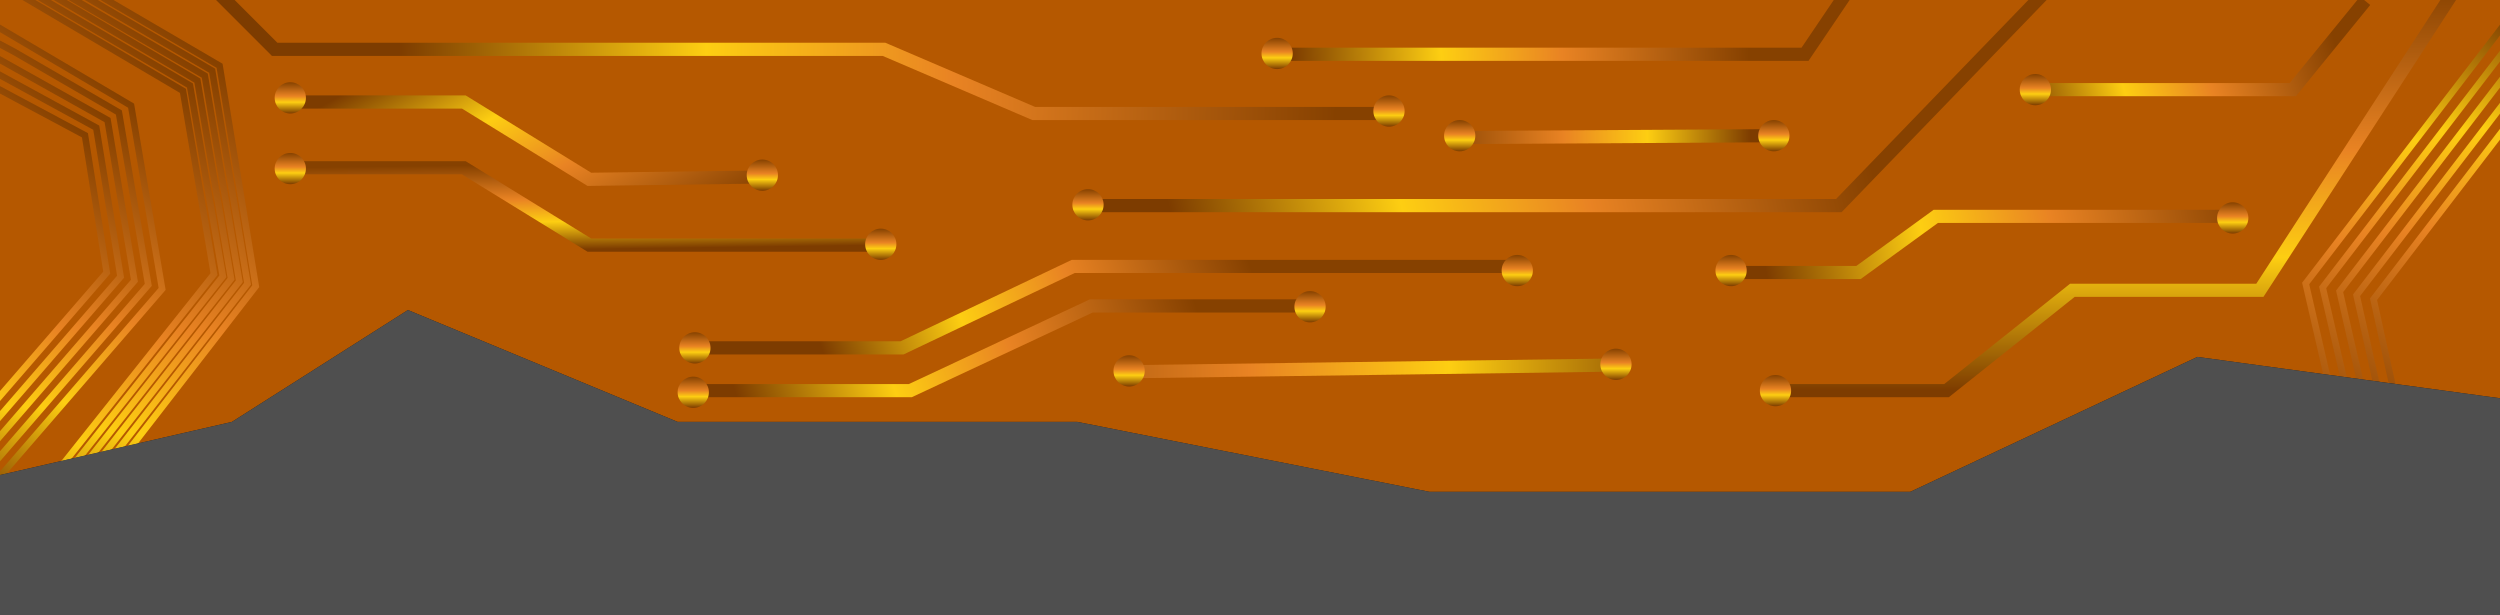<?xml version="1.0" encoding="UTF-8"?> <svg xmlns="http://www.w3.org/2000/svg" width="1520" height="374" viewBox="0 0 1520 374" fill="none"><g clip-path="url(#clip0_218_227)"><rect width="1520" height="374" fill="#B55800"></rect><path d="M-42.427 -7.77L79.699 64.248L98.582 175.672L-13.102 304.79" stroke="url(#paint0_linear_218_227)" stroke-width="4"></path><path d="M-10.899 -16.77L111.226 55.248L130.109 166.672L17 309L53 405" stroke="url(#paint1_linear_218_227)" stroke-width="4"></path><path d="M-1.665 -16.769L115.499 52L135.496 168.001L22.997 310.001L47.996 377.001" stroke="url(#paint2_linear_218_227)" stroke-width="4"></path><path d="M5.998 -18L119.998 49.001L140.498 169.501L28.998 311.001L53.998 377.501" stroke="url(#paint3_linear_218_227)" stroke-width="4"></path><path d="M16.501 -17L124.499 46L145.499 171L34.999 312L59.499 377.5" stroke="url(#paint4_linear_218_227)" stroke-width="4"></path><path d="M22.999 -19L128.998 43L150.499 172.5L40.999 313L64.999 378" stroke="url(#paint5_linear_218_227)" stroke-width="4"></path><path d="M32.503 -19L133.5 40L155.499 174.001L46.999 314.001L70.999 380.001" stroke="url(#paint6_linear_218_227)" stroke-width="4"></path><path d="M-10.297 30.591L65.394 73.009L81.737 170.711L-37.075 308.07" stroke="url(#paint7_linear_218_227)" stroke-width="4"></path><path d="M-19.771 34.882L58.518 77.627L73.318 168.23L-47.87 308.337" stroke="url(#paint8_linear_218_227)" stroke-width="4"></path><path d="M-29.791 38.699L51.646 82.246L64.902 165.751L-59.614 309.703" stroke="url(#paint9_linear_218_227)" stroke-width="4"></path><path d="M-54.899 -2.231L8.302 31.305L72.275 68.391L90.164 173.192L-27.223 308.903" stroke="url(#paint10_linear_218_227)" stroke-width="4"></path><path d="M1584.66 383.238L1432.49 305.185L1401.84 172.35L1527.16 8.94" stroke="url(#paint11_linear_218_227)" stroke-width="4"></path><path d="M1543.25 339.326L1449.1 293.621L1422.48 177.13L1555.8 3.289" stroke="url(#paint12_linear_218_227)" stroke-width="4"></path><path d="M1554.35 333.487L1457.04 287.573L1432.79 179.52L1568.78 2.203" stroke="url(#paint13_linear_218_227)" stroke-width="4"></path><path d="M1566.15 328.179L1464.99 281.522L1443.1 181.908L1582.82 -0.277" stroke="url(#paint14_linear_218_227)" stroke-width="4"></path><path d="M1599.3 375.684L1520.81 339.786L1441.14 299.67L1412.16 174.741L1543.88 2.986" stroke="url(#paint15_linear_218_227)" stroke-width="4"></path><path d="M134 -3L167 30H537.5L628.5 69H842" stroke="url(#paint16_linear_218_227)" stroke-width="8"></path><path d="M1495 -10L1374 176.5H1260L1183.5 237.5H1080" stroke="url(#paint17_linear_218_227)" stroke-width="8"></path><path d="M1438 0.5L1394 54.5H1336.5H1279H1236.5" stroke="url(#paint18_linear_218_227)" stroke-width="8"></path><path d="M1247 -8.5L1118 125H661.5" stroke="url(#paint19_linear_218_227)" stroke-width="8"></path><path d="M1188 -101L1097.45 33H777" stroke="url(#paint20_linear_218_227)" stroke-width="8"></path><path d="M923 162H652.5L548.447 211.5H423" stroke="url(#paint21_linear_218_227)" stroke-width="8"></path><path d="M797 186H663.5L553.5 237.5H422" stroke="url(#paint22_linear_218_227)" stroke-width="8"></path><path d="M982.999 221.931L871.843 223.459L784.001 224.667L687 226" stroke="url(#paint23_linear_218_227)" stroke-width="8"></path><path d="M469.499 107.512L358.343 109.039L282 62.012L177 62.012" stroke="url(#paint24_linear_218_227)" stroke-width="8"></path><path d="M536 149.039L358.343 149.039L282 102.012L177 102.012" stroke="url(#paint25_linear_218_227)" stroke-width="8"></path><path d="M1078.98 82.498L1005.84 82.93L953.641 83.238L888 83.625" stroke="url(#paint26_linear_218_227)" stroke-width="8"></path><path d="M1363.45 131.563L1176.94 131.563L1129.95 165.688L1053.45 165.688" stroke="url(#paint27_linear_218_227)" stroke-width="8"></path><circle cx="844.5" cy="67.5" r="9.5" fill="url(#paint28_linear_218_227)"></circle><circle cx="887.5" cy="82.5" r="9.5" fill="url(#paint29_linear_218_227)"></circle><circle cx="776.5" cy="32.5" r="9.5" fill="url(#paint30_linear_218_227)"></circle><circle cx="1078.5" cy="82.5" r="9.5" fill="url(#paint31_linear_218_227)"></circle><circle cx="1052.5" cy="164.5" r="9.5" fill="url(#paint32_linear_218_227)"></circle><circle cx="1357.5" cy="132.5" r="9.5" fill="url(#paint33_linear_218_227)"></circle><circle cx="1079.5" cy="237.5" r="9.5" fill="url(#paint34_linear_218_227)"></circle><circle cx="982.5" cy="221.5" r="9.5" fill="url(#paint35_linear_218_227)"></circle><circle cx="686.5" cy="225.5" r="9.5" fill="url(#paint36_linear_218_227)"></circle><circle cx="796.5" cy="186.5" r="9.5" fill="url(#paint37_linear_218_227)"></circle><circle cx="922.5" cy="164.5" r="9.5" fill="url(#paint38_linear_218_227)"></circle><circle cx="661.5" cy="124.5" r="9.5" fill="url(#paint39_linear_218_227)"></circle><circle cx="422.5" cy="211.5" r="9.5" fill="url(#paint40_linear_218_227)"></circle><circle cx="421.5" cy="238.5" r="9.5" fill="url(#paint41_linear_218_227)"></circle><circle cx="535.5" cy="148.5" r="9.5" fill="url(#paint42_linear_218_227)"></circle><circle cx="463.5" cy="106.5" r="9.5" fill="url(#paint43_linear_218_227)"></circle><circle cx="176.5" cy="102.5" r="9.5" fill="url(#paint44_linear_218_227)"></circle><circle cx="176.5" cy="59.5" r="9.5" fill="url(#paint45_linear_218_227)"></circle><circle cx="1237.5" cy="54.5" r="9.5" fill="url(#paint46_linear_218_227)"></circle><g opacity="0.72" filter="url(#filter0_f_218_227)"><path d="M1625 256.5L1336 217L1161.5 299H869L655 256.5H412L248 188.5L141 256.5L-44.5 299V524H1596.5L1625 256.5Z" fill="black"></path></g><path d="M1625 256.5L1336 217L1161.5 299H869L655 256.5H412L248 188.5L141 256.5L-44.5 299V524H1596.5L1625 256.5Z" fill="#4F4F4F"></path></g><defs><filter id="filter0_f_218_227" x="-90.2" y="142.8" width="1760.9" height="426.9" filterUnits="userSpaceOnUse" color-interpolation-filters="sRGB"><feFlood flood-opacity="0" result="BackgroundImageFix"></feFlood><feBlend mode="normal" in="SourceGraphic" in2="BackgroundImageFix" result="shape"></feBlend><feGaussianBlur stdDeviation="22.85" result="effect1_foregroundBlur_218_227"></feGaussianBlur></filter><linearGradient id="paint0_linear_218_227" x1="59.919" y1="47.139" x2="-98.814" y2="230.651" gradientUnits="userSpaceOnUse"><stop stop-color="#864100"></stop><stop offset="0.409" stop-color="#E98323"></stop><stop offset="0.673" stop-color="#FDCE12"></stop><stop offset="1" stop-color="#7D3C00"></stop></linearGradient><linearGradient id="paint1_linear_218_227" x1="128.353" y1="70.062" x2="-69.619" y2="298.938" gradientUnits="userSpaceOnUse"><stop stop-color="#864100"></stop><stop offset="0.409" stop-color="#E98323"></stop><stop offset="0.673" stop-color="#FDCE12"></stop><stop offset="1" stop-color="#7D3C00"></stop></linearGradient><linearGradient id="paint2_linear_218_227" x1="126.073" y1="61.146" x2="-63.623" y2="280.453" gradientUnits="userSpaceOnUse"><stop stop-color="#864100"></stop><stop offset="0.409" stop-color="#E98323"></stop><stop offset="0.673" stop-color="#FDCE12"></stop><stop offset="1" stop-color="#7D3C00"></stop></linearGradient><linearGradient id="paint3_linear_218_227" x1="133.209" y1="60.428" x2="-57.575" y2="280.993" gradientUnits="userSpaceOnUse"><stop stop-color="#864100"></stop><stop offset="0.409" stop-color="#E98323"></stop><stop offset="0.673" stop-color="#FDCE12"></stop><stop offset="1" stop-color="#7D3C00"></stop></linearGradient><linearGradient id="paint4_linear_218_227" x1="141.445" y1="60.657" x2="-50.395" y2="282.444" gradientUnits="userSpaceOnUse"><stop stop-color="#864100"></stop><stop offset="0.409" stop-color="#E98323"></stop><stop offset="0.673" stop-color="#FDCE12"></stop><stop offset="1" stop-color="#7D3C00"></stop></linearGradient><linearGradient id="paint5_linear_218_227" x1="147.915" y1="59.363" x2="-45.228" y2="282.656" gradientUnits="userSpaceOnUse"><stop stop-color="#864100"></stop><stop offset="0.409" stop-color="#E98323"></stop><stop offset="0.673" stop-color="#FDCE12"></stop><stop offset="1" stop-color="#7D3C00"></stop></linearGradient><linearGradient id="paint6_linear_218_227" x1="156.255" y1="59.683" x2="-38.722" y2="285.096" gradientUnits="userSpaceOnUse"><stop stop-color="#864100"></stop><stop offset="0.409" stop-color="#E98323"></stop><stop offset="0.673" stop-color="#FDCE12"></stop><stop offset="1" stop-color="#7D3C00"></stop></linearGradient><linearGradient id="paint7_linear_218_227" x1="62.097" y1="70.157" x2="-98.063" y2="255.317" gradientUnits="userSpaceOnUse"><stop stop-color="#864100"></stop><stop offset="0.409" stop-color="#E98323"></stop><stop offset="0.673" stop-color="#FDCE12"></stop><stop offset="1" stop-color="#7D3C00"></stop></linearGradient><linearGradient id="paint8_linear_218_227" x1="52.2" y1="72.161" x2="-107.484" y2="256.772" gradientUnits="userSpaceOnUse"><stop stop-color="#864100"></stop><stop offset="0.409" stop-color="#E98323"></stop><stop offset="0.673" stop-color="#FDCE12"></stop><stop offset="1" stop-color="#7D3C00"></stop></linearGradient><linearGradient id="paint9_linear_218_227" x1="42.031" y1="73.929" x2="-118.129" y2="259.089" gradientUnits="userSpaceOnUse"><stop stop-color="#864100"></stop><stop offset="0.409" stop-color="#E98323"></stop><stop offset="0.673" stop-color="#FDCE12"></stop><stop offset="1" stop-color="#7D3C00"></stop></linearGradient><linearGradient id="paint10_linear_218_227" x1="49.474" y1="48.668" x2="-112.111" y2="235.477" gradientUnits="userSpaceOnUse"><stop stop-color="#864100"></stop><stop offset="0.409" stop-color="#E98323"></stop><stop offset="0.673" stop-color="#FDCE12"></stop><stop offset="1" stop-color="#7D3C00"></stop></linearGradient><linearGradient id="paint11_linear_218_227" x1="1457.52" y1="324.383" x2="1635.64" y2="92.132" gradientUnits="userSpaceOnUse"><stop stop-color="#864100"></stop><stop offset="0.409" stop-color="#E98323"></stop><stop offset="0.673" stop-color="#FDCE12"></stop><stop offset="1" stop-color="#7D3C00"></stop></linearGradient><linearGradient id="paint12_linear_218_227" x1="1453.27" y1="296.82" x2="1632.98" y2="62.483" gradientUnits="userSpaceOnUse"><stop stop-color="#864100"></stop><stop offset="0.409" stop-color="#E98323"></stop><stop offset="0.673" stop-color="#FDCE12"></stop><stop offset="1" stop-color="#7D3C00"></stop></linearGradient><linearGradient id="paint13_linear_218_227" x1="1465.04" y1="293.705" x2="1644.22" y2="60.064" gradientUnits="userSpaceOnUse"><stop stop-color="#864100"></stop><stop offset="0.409" stop-color="#E98323"></stop><stop offset="0.673" stop-color="#FDCE12"></stop><stop offset="1" stop-color="#7D3C00"></stop></linearGradient><linearGradient id="paint14_linear_218_227" x1="1477.16" y1="290.855" x2="1656.88" y2="56.518" gradientUnits="userSpaceOnUse"><stop stop-color="#864100"></stop><stop offset="0.409" stop-color="#E98323"></stop><stop offset="0.673" stop-color="#FDCE12"></stop><stop offset="1" stop-color="#7D3C00"></stop></linearGradient><linearGradient id="paint15_linear_218_227" x1="1470" y1="321.801" x2="1651.32" y2="85.378" gradientUnits="userSpaceOnUse"><stop stop-color="#864100"></stop><stop offset="0.409" stop-color="#E98323"></stop><stop offset="0.673" stop-color="#FDCE12"></stop><stop offset="1" stop-color="#7D3C00"></stop></linearGradient><linearGradient id="paint16_linear_218_227" x1="812.5" y1="69" x2="242" y2="56" gradientUnits="userSpaceOnUse"><stop stop-color="#864100"></stop><stop offset="0.409" stop-color="#E98323"></stop><stop offset="0.673" stop-color="#FDCE12"></stop><stop offset="1" stop-color="#7D3C00"></stop></linearGradient><linearGradient id="paint17_linear_218_227" x1="1287.5" y1="-10" x2="1287.5" y2="237.5" gradientUnits="userSpaceOnUse"><stop stop-color="#864100"></stop><stop offset="0.409" stop-color="#E98323"></stop><stop offset="0.673" stop-color="#FDCE12"></stop><stop offset="1" stop-color="#7D3C00"></stop></linearGradient><linearGradient id="paint18_linear_218_227" x1="1415.5" y1="11.5" x2="1228.5" y2="67" gradientUnits="userSpaceOnUse"><stop stop-color="#864100"></stop><stop offset="0.409" stop-color="#E98323"></stop><stop offset="0.673" stop-color="#FDCE12"></stop><stop offset="1" stop-color="#7D3C00"></stop></linearGradient><linearGradient id="paint19_linear_218_227" x1="1122.5" y1="32" x2="710.5" y2="125" gradientUnits="userSpaceOnUse"><stop stop-color="#864100"></stop><stop offset="0.409" stop-color="#E98323"></stop><stop offset="0.673" stop-color="#FDCE12"></stop><stop offset="1" stop-color="#7D3C00"></stop></linearGradient><linearGradient id="paint20_linear_218_227" x1="1063.5" y1="33" x2="785.5" y2="43" gradientUnits="userSpaceOnUse"><stop stop-color="#864100"></stop><stop offset="0.409" stop-color="#E98323"></stop><stop offset="0.673" stop-color="#FDCE12"></stop><stop offset="1" stop-color="#7D3C00"></stop></linearGradient><linearGradient id="paint21_linear_218_227" x1="756.5" y1="151.5" x2="510" y2="240.5" gradientUnits="userSpaceOnUse"><stop stop-color="#864100"></stop><stop offset="0.409" stop-color="#E98323"></stop><stop offset="0.673" stop-color="#FDCE12"></stop><stop offset="1" stop-color="#7D3C00"></stop></linearGradient><linearGradient id="paint22_linear_218_227" x1="723.5" y1="174.5" x2="455" y2="262.5" gradientUnits="userSpaceOnUse"><stop stop-color="#864100"></stop><stop offset="0.409" stop-color="#E98323"></stop><stop offset="0.673" stop-color="#FDCE12"></stop><stop offset="1" stop-color="#7D3C00"></stop></linearGradient><linearGradient id="paint23_linear_218_227" x1="572.5" y1="226" x2="1031" y2="226.001" gradientUnits="userSpaceOnUse"><stop stop-color="#864100"></stop><stop offset="0.409" stop-color="#E98323"></stop><stop offset="0.673" stop-color="#FDCE12"></stop><stop offset="1" stop-color="#7D3C00"></stop></linearGradient><linearGradient id="paint24_linear_218_227" x1="469" y1="112" x2="380" y2="-42" gradientUnits="userSpaceOnUse"><stop stop-color="#864100"></stop><stop offset="0.409" stop-color="#E98323"></stop><stop offset="0.673" stop-color="#FDCE12"></stop><stop offset="1" stop-color="#7D3C00"></stop></linearGradient><linearGradient id="paint25_linear_218_227" x1="356.143" y1="99.549" x2="356.857" y2="151.502" gradientUnits="userSpaceOnUse"><stop stop-color="#864100"></stop><stop offset="0.409" stop-color="#E98323"></stop><stop offset="0.673" stop-color="#FDCE12"></stop><stop offset="1" stop-color="#7D3C00"></stop></linearGradient><linearGradient id="paint26_linear_218_227" x1="872" y1="83.001" x2="1064.5" y2="83.001" gradientUnits="userSpaceOnUse"><stop stop-color="#864100"></stop><stop offset="0.409" stop-color="#E98323"></stop><stop offset="0.673" stop-color="#FDCE12"></stop><stop offset="1" stop-color="#7D3C00"></stop></linearGradient><linearGradient id="paint27_linear_218_227" x1="1372.5" y1="141" x2="1079.5" y2="196" gradientUnits="userSpaceOnUse"><stop stop-color="#864100"></stop><stop offset="0.409" stop-color="#E98323"></stop><stop offset="0.673" stop-color="#FDCE12"></stop><stop offset="1" stop-color="#7D3C00"></stop></linearGradient><linearGradient id="paint28_linear_218_227" x1="844.5" y1="58" x2="844.5" y2="77" gradientUnits="userSpaceOnUse"><stop stop-color="#864200"></stop><stop offset="0.447" stop-color="#E98323"></stop><stop offset="0.639" stop-color="#FDCE12"></stop><stop offset="1" stop-color="#7D3C00"></stop></linearGradient><linearGradient id="paint29_linear_218_227" x1="887.5" y1="73" x2="887.5" y2="92" gradientUnits="userSpaceOnUse"><stop stop-color="#864200"></stop><stop offset="0.447" stop-color="#E98323"></stop><stop offset="0.639" stop-color="#FDCE12"></stop><stop offset="1" stop-color="#7D3C00"></stop></linearGradient><linearGradient id="paint30_linear_218_227" x1="776.5" y1="23" x2="776.5" y2="42" gradientUnits="userSpaceOnUse"><stop stop-color="#864200"></stop><stop offset="0.447" stop-color="#E98323"></stop><stop offset="0.639" stop-color="#FDCE12"></stop><stop offset="1" stop-color="#7D3C00"></stop></linearGradient><linearGradient id="paint31_linear_218_227" x1="1078.5" y1="73" x2="1078.5" y2="92" gradientUnits="userSpaceOnUse"><stop stop-color="#864200"></stop><stop offset="0.447" stop-color="#E98323"></stop><stop offset="0.639" stop-color="#FDCE12"></stop><stop offset="1" stop-color="#7D3C00"></stop></linearGradient><linearGradient id="paint32_linear_218_227" x1="1052.5" y1="155" x2="1052.5" y2="174" gradientUnits="userSpaceOnUse"><stop stop-color="#864200"></stop><stop offset="0.447" stop-color="#E98323"></stop><stop offset="0.639" stop-color="#FDCE12"></stop><stop offset="1" stop-color="#7D3C00"></stop></linearGradient><linearGradient id="paint33_linear_218_227" x1="1357.5" y1="123" x2="1357.5" y2="142" gradientUnits="userSpaceOnUse"><stop stop-color="#864200"></stop><stop offset="0.447" stop-color="#E98323"></stop><stop offset="0.639" stop-color="#FDCE12"></stop><stop offset="1" stop-color="#7D3C00"></stop></linearGradient><linearGradient id="paint34_linear_218_227" x1="1079.5" y1="228" x2="1079.5" y2="247" gradientUnits="userSpaceOnUse"><stop stop-color="#864200"></stop><stop offset="0.447" stop-color="#E98323"></stop><stop offset="0.639" stop-color="#FDCE12"></stop><stop offset="1" stop-color="#7D3C00"></stop></linearGradient><linearGradient id="paint35_linear_218_227" x1="982.5" y1="212" x2="982.5" y2="231" gradientUnits="userSpaceOnUse"><stop stop-color="#864200"></stop><stop offset="0.447" stop-color="#E98323"></stop><stop offset="0.639" stop-color="#FDCE12"></stop><stop offset="1" stop-color="#7D3C00"></stop></linearGradient><linearGradient id="paint36_linear_218_227" x1="686.5" y1="216" x2="686.5" y2="235" gradientUnits="userSpaceOnUse"><stop stop-color="#864200"></stop><stop offset="0.447" stop-color="#E98323"></stop><stop offset="0.639" stop-color="#FDCE12"></stop><stop offset="1" stop-color="#7D3C00"></stop></linearGradient><linearGradient id="paint37_linear_218_227" x1="796.5" y1="177" x2="796.5" y2="196" gradientUnits="userSpaceOnUse"><stop stop-color="#864200"></stop><stop offset="0.447" stop-color="#E98323"></stop><stop offset="0.639" stop-color="#FDCE12"></stop><stop offset="1" stop-color="#7D3C00"></stop></linearGradient><linearGradient id="paint38_linear_218_227" x1="922.5" y1="155" x2="922.5" y2="174" gradientUnits="userSpaceOnUse"><stop stop-color="#864200"></stop><stop offset="0.447" stop-color="#E98323"></stop><stop offset="0.639" stop-color="#FDCE12"></stop><stop offset="1" stop-color="#7D3C00"></stop></linearGradient><linearGradient id="paint39_linear_218_227" x1="661.5" y1="115" x2="661.5" y2="134" gradientUnits="userSpaceOnUse"><stop stop-color="#864200"></stop><stop offset="0.447" stop-color="#E98323"></stop><stop offset="0.639" stop-color="#FDCE12"></stop><stop offset="1" stop-color="#7D3C00"></stop></linearGradient><linearGradient id="paint40_linear_218_227" x1="422.5" y1="202" x2="422.5" y2="221" gradientUnits="userSpaceOnUse"><stop stop-color="#864200"></stop><stop offset="0.447" stop-color="#E98323"></stop><stop offset="0.639" stop-color="#FDCE12"></stop><stop offset="1" stop-color="#7D3C00"></stop></linearGradient><linearGradient id="paint41_linear_218_227" x1="421.5" y1="229" x2="421.5" y2="248" gradientUnits="userSpaceOnUse"><stop stop-color="#864200"></stop><stop offset="0.447" stop-color="#E98323"></stop><stop offset="0.639" stop-color="#FDCE12"></stop><stop offset="1" stop-color="#7D3C00"></stop></linearGradient><linearGradient id="paint42_linear_218_227" x1="535.5" y1="139" x2="535.5" y2="158" gradientUnits="userSpaceOnUse"><stop stop-color="#864200"></stop><stop offset="0.447" stop-color="#E98323"></stop><stop offset="0.639" stop-color="#FDCE12"></stop><stop offset="1" stop-color="#7D3C00"></stop></linearGradient><linearGradient id="paint43_linear_218_227" x1="463.5" y1="97" x2="463.5" y2="116" gradientUnits="userSpaceOnUse"><stop stop-color="#864200"></stop><stop offset="0.447" stop-color="#E98323"></stop><stop offset="0.639" stop-color="#FDCE12"></stop><stop offset="1" stop-color="#7D3C00"></stop></linearGradient><linearGradient id="paint44_linear_218_227" x1="176.5" y1="93" x2="176.5" y2="112" gradientUnits="userSpaceOnUse"><stop stop-color="#864200"></stop><stop offset="0.447" stop-color="#E98323"></stop><stop offset="0.639" stop-color="#FDCE12"></stop><stop offset="1" stop-color="#7D3C00"></stop></linearGradient><linearGradient id="paint45_linear_218_227" x1="176.5" y1="50" x2="176.5" y2="69" gradientUnits="userSpaceOnUse"><stop stop-color="#864200"></stop><stop offset="0.447" stop-color="#E98323"></stop><stop offset="0.639" stop-color="#FDCE12"></stop><stop offset="1" stop-color="#7D3C00"></stop></linearGradient><linearGradient id="paint46_linear_218_227" x1="1237.5" y1="45" x2="1237.5" y2="64" gradientUnits="userSpaceOnUse"><stop stop-color="#864200"></stop><stop offset="0.447" stop-color="#E98323"></stop><stop offset="0.639" stop-color="#FDCE12"></stop><stop offset="1" stop-color="#7D3C00"></stop></linearGradient><clipPath id="clip0_218_227"><rect width="1520" height="374" fill="white"></rect></clipPath></defs></svg> 